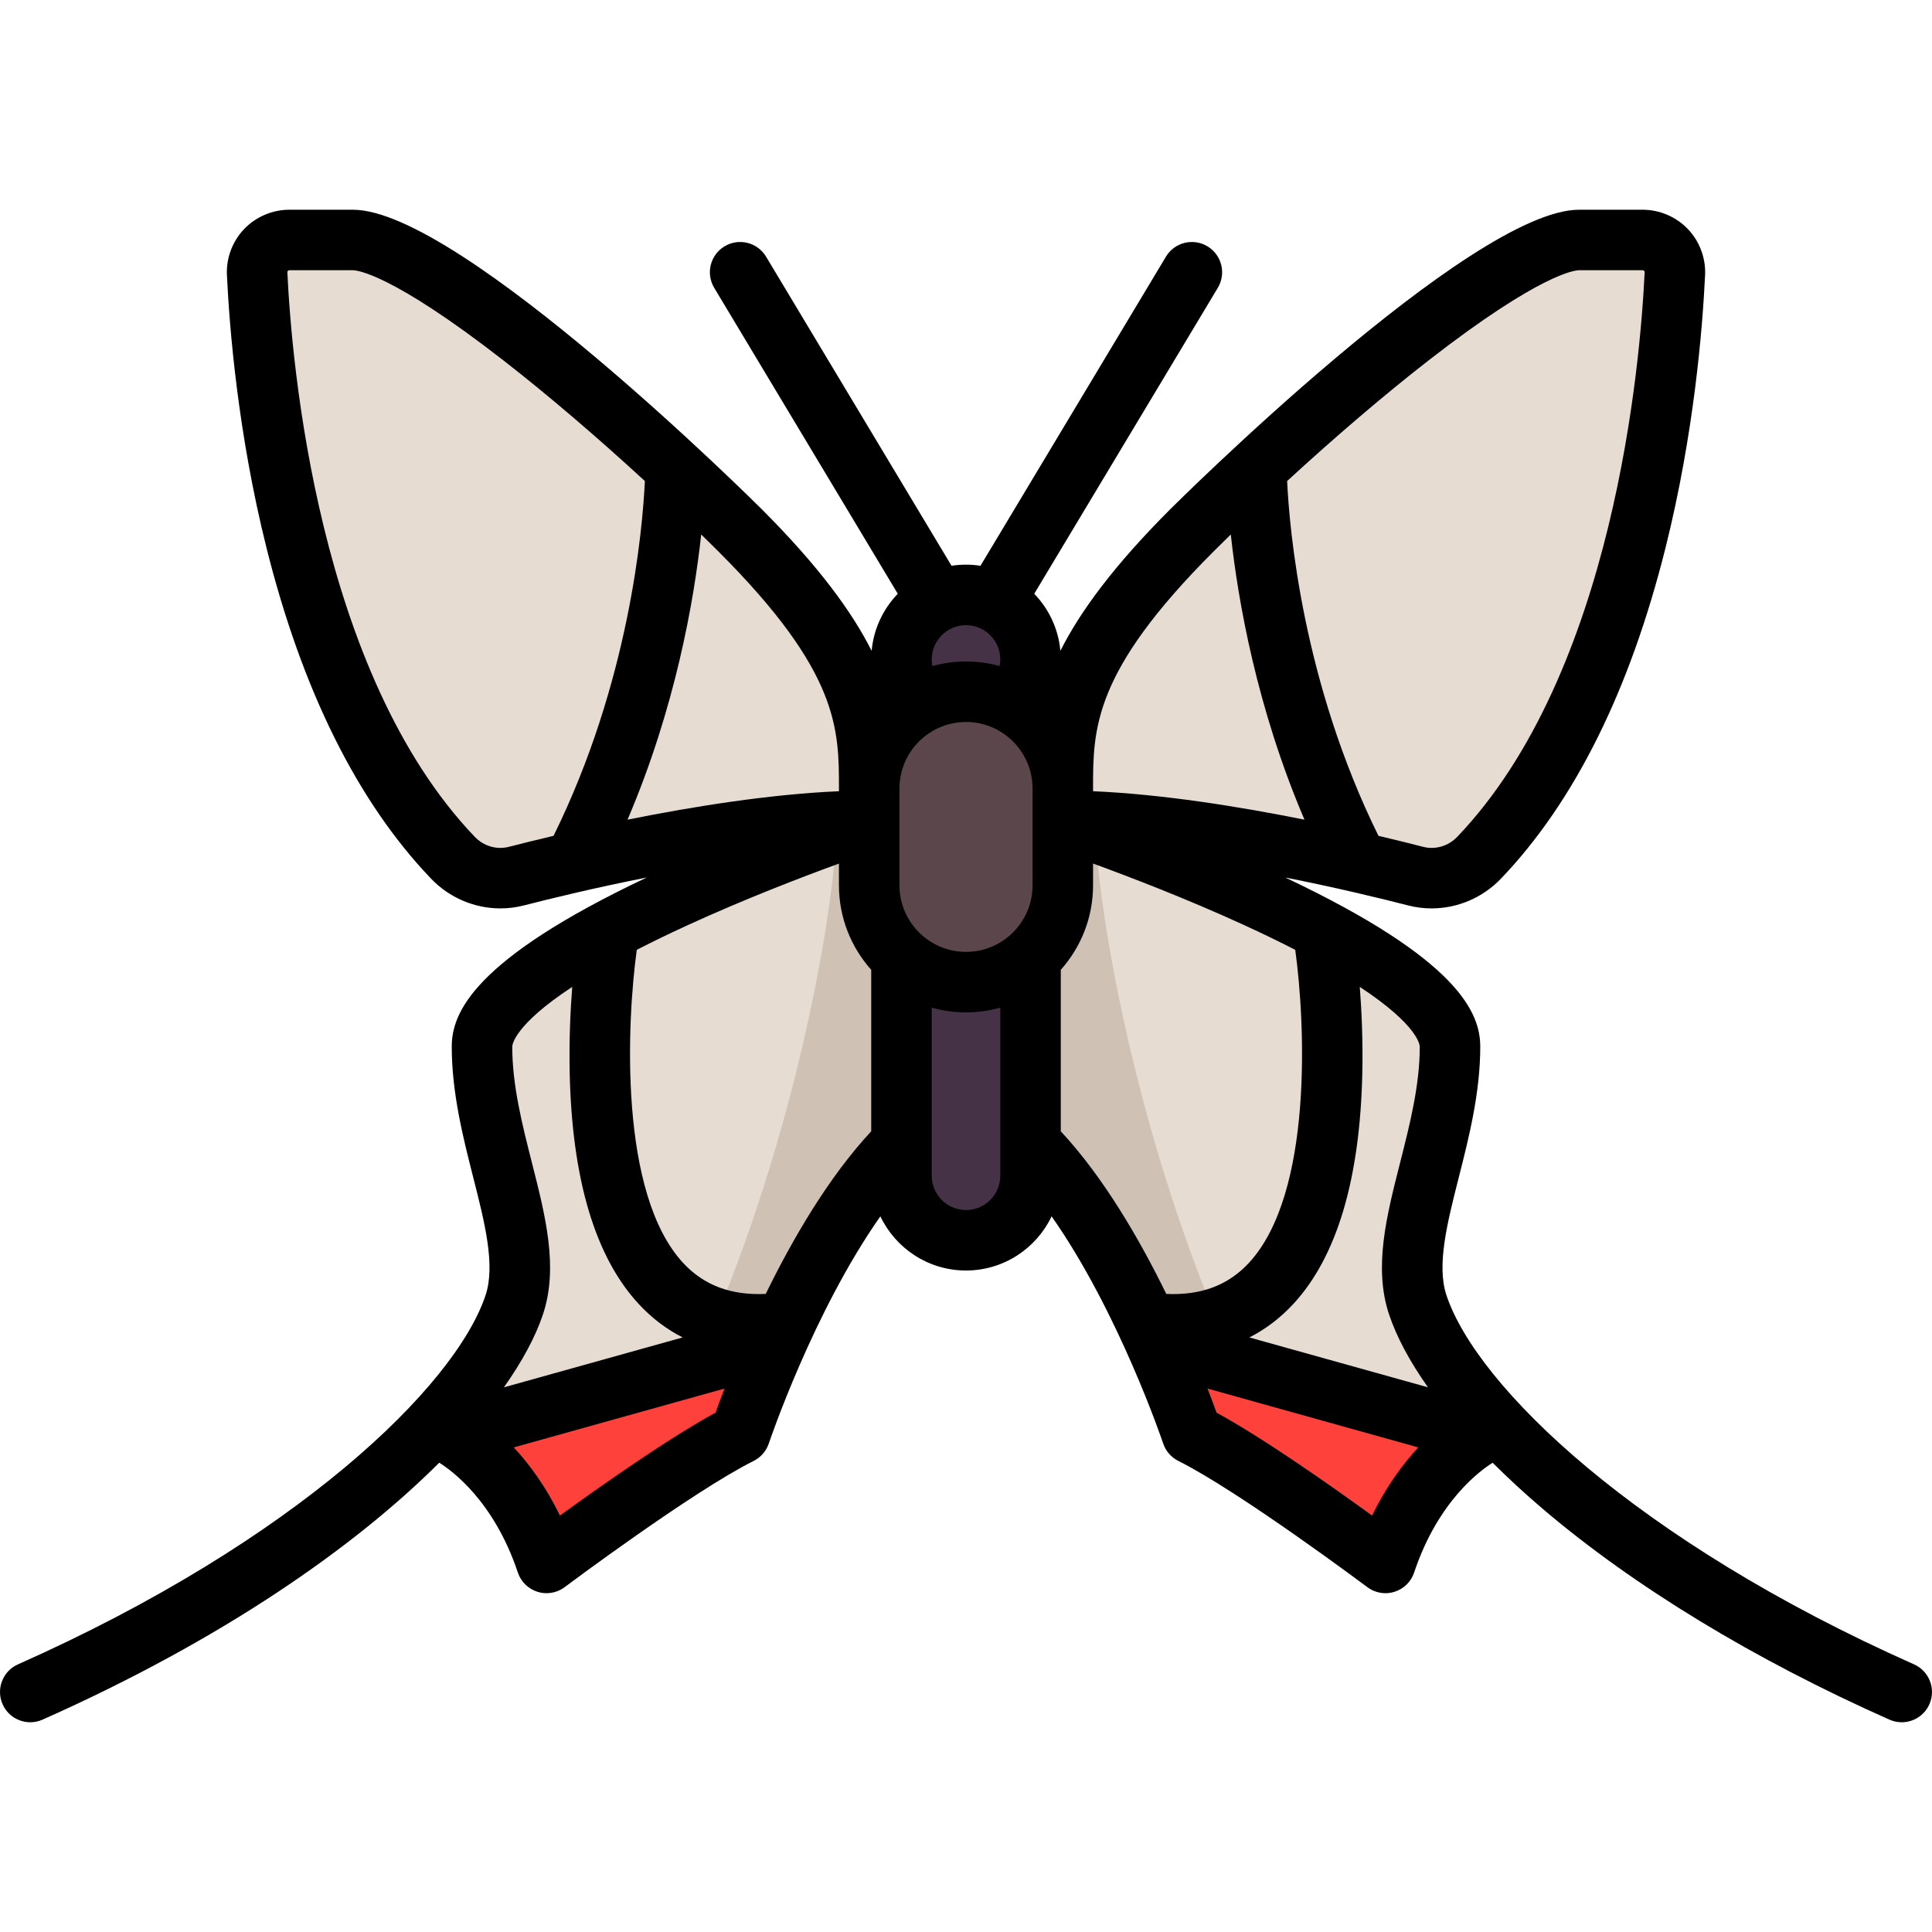 <?xml version="1.0" encoding="iso-8859-1"?>
<!-- Generator: Adobe Illustrator 19.0.0, SVG Export Plug-In . SVG Version: 6.00 Build 0)  -->
<svg version="1.1" id="Layer_1" xmlns="http://www.w3.org/2000/svg" xmlns:xlink="http://www.w3.org/1999/xlink" x="0px" y="0px"
	 viewBox="0 0 512.001 512.001" style="enable-background:new 0 0 512.001 512.001;" xml:space="preserve">
<path style="fill:#E6DCD2;" d="M273.104,217.52c0,0,107.839,34.421,111.164,59.858c0,17.102-12.827,53.67-8.994,65.703
	c2.589,8.125,9.192,18.135,19.49,29.058c-16.823,14.897-27.144,40.114-27.599,42.056l-51.307-34.204
	c-11.265-39.479-42.755-76.96-42.755-76.96C273.396,289.587,273.104,217.52,273.104,217.52z"/>
<path style="fill:#CFC1B4;" d="M290.46,223.459c1.505,22.376,10.674,76.571,33.95,130.878c8.811,20.559,15.563,34.958,20.685,45.144
	l-29.236-19.491c-11.265-39.479-42.755-76.96-42.755-76.96c0.292-13.443,0-85.511,0-85.511S280.054,219.74,290.46,223.459z"/>
<path style="fill:#E6DCD2;" d="M315.859,140.56c34.204-34.204,85.511-76.96,102.613-76.96h16.841c4.869,0,8.775,4.047,8.545,8.909
	c-1.285,27.141-8.729,109.685-51.871,154.792c-4.342,4.54-10.722,6.453-16.805,4.888c-18.363-4.721-60.919-14.669-93.528-14.669
	v-8.551C281.655,191.867,281.655,174.764,315.859,140.56z"/>
<path style="fill:#FF413C;" d="M315.859,379.991c-1.995-6.992-4.643-13.908-7.62-20.577l78.944,20.594
	c-12.287,14.557-19.634,32.558-20.017,34.187L315.859,379.991z"/>
<path style="fill:#E6DCD2;" d="M238.9,217.52c0,0-107.839,34.421-111.164,59.858c0,17.102,12.827,53.67,8.994,65.703
	c-2.589,8.125-9.192,18.135-19.49,29.058c16.823,14.897,27.144,40.114,27.599,42.056l51.307-34.204
	c11.265-39.479,42.755-76.96,42.755-76.96C238.607,289.587,238.9,217.52,238.9,217.52z"/>
<path style="fill:#CFC1B4;" d="M221.542,223.459c-1.505,22.376-10.674,76.571-33.95,130.878
	c-8.811,20.559-15.563,34.958-20.685,45.144l29.236-19.491c11.265-39.479,42.755-76.96,42.755-76.96
	c-0.292-13.443,0-85.511,0-85.511S231.95,219.74,221.542,223.459z"/>
<path style="fill:#E6DCD2;" d="M196.144,140.56C161.94,106.356,110.633,63.6,93.531,63.6H76.69c-4.869,0-8.774,4.047-8.545,8.909
	c1.285,27.141,8.729,109.685,51.871,154.792c4.342,4.54,10.722,6.453,16.805,4.888c18.363-4.721,60.919-14.669,93.528-14.669v-8.551
	C230.348,191.867,230.348,174.764,196.144,140.56z"/>
<path style="fill:#463246;" d="M256.002,328.684L256.002,328.684c-9.446,0-17.102-7.656-17.102-17.102V174.764
	c0-9.446,7.656-17.102,17.102-17.102l0,0c9.446,0,17.102,7.656,17.102,17.102v136.818
	C273.104,321.027,265.446,328.684,256.002,328.684z"/>
<path style="fill:#5A464B;" d="M256.002,260.275L256.002,260.275c-14.168,0-25.653-11.485-25.653-25.653v-25.653
	c0-14.168,11.485-25.653,25.653-25.653l0,0c14.168,0,25.653,11.485,25.653,25.653v25.653
	C281.655,248.79,270.17,260.275,256.002,260.275z"/>
<path style="fill:#FF413C;" d="M196.144,379.991c1.995-6.992,4.643-13.908,7.62-20.577l-78.944,20.594
	c12.287,14.557,19.634,32.558,20.017,34.187L196.144,379.991z"/>
<path d="M507.239,441.073c-73.646-32.731-115.861-73.653-123.917-97.822c-2.649-7.947,0.221-19.231,3.258-31.178
	c2.673-10.515,5.704-22.433,5.704-34.695c0-8.824-5.47-22.975-51.666-44.826c13.637,2.697,25.422,5.565,32.567,7.402
	c2.05,0.527,4.133,0.785,6.204,0.783c6.825,0,13.51-2.792,18.39-7.895c19.485-20.372,34.16-49.888,43.617-87.731
	c7.569-30.282,9.808-58.248,10.469-72.224c0.212-4.482-1.444-8.917-4.545-12.167c-3.115-3.265-7.491-5.138-12.007-5.138h-16.841
	c-28.642,0-107.489,78.515-108.281,79.308c-15.126,15.126-23.982,27.254-29.178,37.588c-0.53-5.848-3.072-11.12-6.927-15.124
	l48.648-81.08c2.278-3.797,1.046-8.721-2.749-10.999c-3.798-2.279-8.721-1.046-10.999,2.749l-49.147,81.912
	c-1.251-0.192-2.532-0.293-3.836-0.293c-1.304,0-2.586,0.1-3.836,0.293l-49.147-81.912c-2.278-3.797-7.203-5.028-10.999-2.749
	c-3.797,2.278-5.028,7.202-2.749,10.999l48.648,81.08c-3.855,4.003-6.397,9.276-6.927,15.124
	c-5.197-10.335-14.053-22.463-29.178-37.588c-0.793-0.793-79.64-79.308-108.281-79.308H76.69c-4.517,0-8.893,1.873-12.007,5.138
	c-3.101,3.25-4.757,7.685-4.545,12.167c0.662,13.976,2.901,41.942,10.469,72.224c9.458,37.842,24.132,67.359,43.617,87.731
	c4.882,5.103,11.565,7.895,18.39,7.895c2.07,0,4.154-0.257,6.204-0.783c7.143-1.836,18.929-4.705,32.567-7.402
	c-46.196,21.851-51.666,36.002-51.666,44.826c0,12.263,3.03,24.181,5.704,34.695c3.038,11.947,5.907,23.231,3.258,31.178
	c-8.056,24.17-50.271,65.091-123.917,97.822c-4.046,1.798-5.868,6.535-4.07,10.581c1.328,2.988,4.258,4.763,7.329,4.763
	c1.088,0,2.193-0.222,3.252-0.693c47.588-21.15,82.717-45.713,105.129-68.09c3.228,2,14.499,10.11,20.827,29.095
	c0.816,2.445,2.756,4.348,5.215,5.117c0.783,0.245,1.588,0.365,2.39,0.365c1.713,0,3.405-0.549,4.81-1.603
	c0.336-0.252,33.825-25.319,50.082-33.448c1.902-0.95,3.348-2.618,4.02-4.635c0.138-0.413,11.744-34.837,29.56-60.183
	c4.038,8.481,12.691,14.358,22.692,14.358c10.001,0,18.652-5.876,22.69-14.354c17.792,25.328,29.424,59.767,29.562,60.179
	c0.672,2.017,2.119,3.684,4.02,4.635c16.257,8.129,49.746,33.195,50.082,33.448c1.405,1.054,3.097,1.603,4.81,1.603
	c0.801,0,1.607-0.12,2.39-0.365c2.46-0.769,4.4-2.672,5.215-5.117c6.341-19.022,17.645-27.127,20.804-29.085
	c4.112,4.103,8.585,8.233,13.43,12.35c24.14,20.519,55.858,39.791,91.723,55.731c1.058,0.47,2.163,0.693,3.252,0.693
	c3.071,0,6.002-1.775,7.329-4.763C513.106,447.609,511.285,442.871,507.239,441.073z M376.251,277.378
	c0,10.257-2.649,20.672-5.21,30.744c-3.633,14.291-7.066,27.79-2.93,40.199c2.007,6.021,5.514,12.537,10.314,19.329l-47.33-13.214
	c4.27-2.169,8.145-5.101,11.593-8.812c11.574-12.455,17.745-33.11,18.341-61.389c0.18-8.497-0.183-16.364-0.672-22.696
	C375.99,271.81,376.251,277.069,376.251,277.378z M281.121,299.807v-42.796c5.313-5.955,8.551-13.799,8.551-22.389v-5.771
	c9.726,3.549,24.889,9.363,39.95,16.265c5.076,2.327,9.599,4.527,13.63,6.6c2.651,19.149,4.835,64.546-12.308,82.994
	c-5.508,5.928-12.676,8.618-21.867,8.195C301.95,328.329,292.438,311.973,281.121,299.807z M202.927,342.905
	c-9.188,0.422-16.351-2.264-21.858-8.184c-17.113-18.4-14.952-63.835-12.315-83.005c4.003-2.059,8.49-4.242,13.522-6.55
	c15.079-6.917,30.3-12.753,40.055-16.313v5.77c0,8.59,3.238,16.434,8.551,22.389v42.796
	C219.564,311.973,210.052,328.328,202.927,342.905z M238.365,234.622v-25.653c0-9.725,7.912-17.637,17.637-17.637
	c9.725,0,17.637,7.912,17.637,17.637v25.653c0,9.725-7.912,17.637-17.637,17.637C246.277,252.259,238.365,244.347,238.365,234.622z
	 M418.473,71.617h16.841c0.06,0,0.243,0,0.405,0.171c0.14,0.148,0.134,0.285,0.131,0.343c-1.14,24.115-8.095,106.176-49.657,149.629
	c-2.36,2.467-5.815,3.489-9.015,2.665c-3.152-0.81-7.188-1.816-11.87-2.919c-20.093-40.719-23.597-81.171-24.203-94.025
	c12.663-11.651,25.767-22.856,37.395-31.901C408.447,72.289,417.535,71.617,418.473,71.617z M321.528,146.228
	c1.522-1.522,3.076-3.053,4.644-4.588c1.92,17.585,6.859,45.93,19.528,75.582c-17.201-3.458-37.639-6.749-56.029-7.54v-0.714
	C289.672,193.086,289.672,178.084,321.528,146.228z M265.087,174.764c0,0.588-0.075,1.166-0.186,1.737
	c-2.837-0.779-5.819-1.202-8.9-1.202c-3.081,0-6.063,0.424-8.9,1.202c-0.111-0.571-0.186-1.149-0.186-1.737
	c0-5.01,4.076-9.086,9.086-9.086C261.012,165.679,265.087,169.754,265.087,174.764z M222.332,208.969v0.714
	c-18.39,0.791-38.828,4.082-56.029,7.54c12.67-29.652,17.608-57.997,19.527-75.582c1.568,1.534,3.122,3.066,4.644,4.588
	C222.332,178.084,222.332,193.086,222.332,208.969z M134.825,224.425c-3.203,0.824-6.655-0.198-9.015-2.665
	C84.248,178.307,77.293,96.246,76.153,72.131c-0.003-0.059-0.01-0.197,0.131-0.343c0.162-0.171,0.345-0.171,0.405-0.171h16.841
	c0.937,0,10.024,0.672,39.972,23.964c11.628,9.044,24.732,20.249,37.395,31.901c-0.606,12.853-4.11,53.305-24.203,94.025
	C142.012,222.609,137.977,223.615,134.825,224.425z M140.962,308.122c-2.561-10.072-5.21-20.487-5.21-30.744
	c0-0.309,0.262-5.568,15.894-15.839c-0.49,6.332-0.852,14.198-0.672,22.696c0.596,28.28,6.767,48.935,18.341,61.389
	c3.449,3.712,7.323,6.644,11.592,8.813l-47.368,13.223c4.933-6.971,8.405-13.497,10.352-19.338
	C148.028,335.912,144.595,322.413,140.962,308.122z M189.617,374.36c-12.481,6.792-30.692,19.63-41.236,27.277
	c-3.743-7.745-8.142-13.661-12.23-18.06l55.841-15.589C190.989,370.588,190.192,372.753,189.617,374.36z M256.002,320.667
	c-5.01,0-9.086-4.076-9.086-9.086v-8.549c0-0.001,0-0.003,0-0.005v-35.992c2.892,0.812,5.938,1.256,9.086,1.256
	c3.148,0,6.193-0.444,9.086-1.256v35.992c0,0.001,0,0.003,0,0.005v8.549C265.087,316.592,261.012,320.667,256.002,320.667z
	 M363.62,401.637c-10.544-7.647-28.753-20.485-41.236-27.277c-0.575-1.607-1.371-3.772-2.376-6.373l55.841,15.589
	C371.763,387.975,367.365,393.893,363.62,401.637z"/>
<g>
</g>
<g>
</g>
<g>
</g>
<g>
</g>
<g>
</g>
<g>
</g>
<g>
</g>
<g>
</g>
<g>
</g>
<g>
</g>
<g>
</g>
<g>
</g>
<g>
</g>
<g>
</g>
<g>
</g>
</svg>

